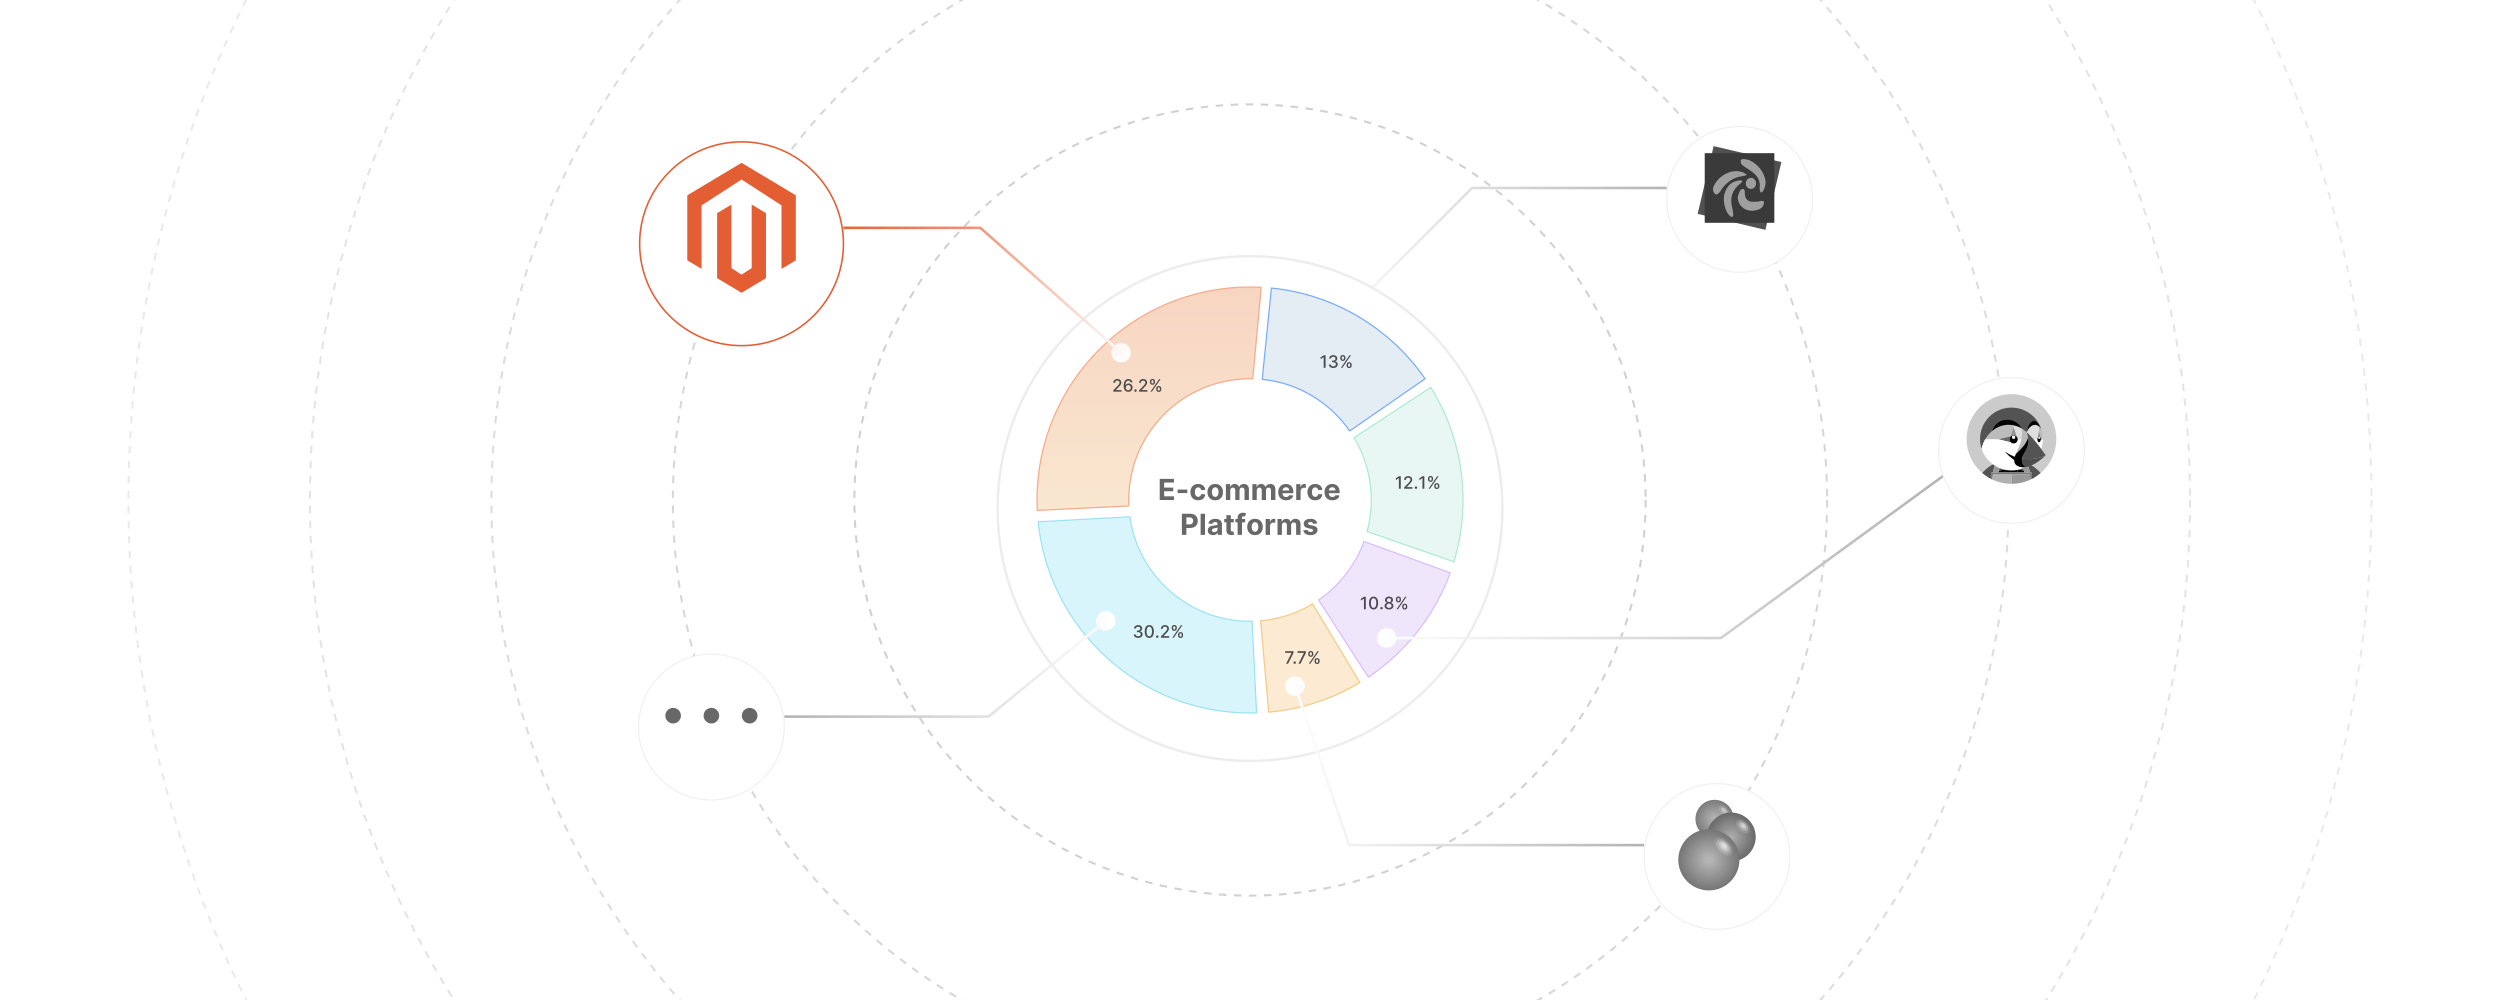 <?xml version="1.0" encoding="UTF-8"?><svg id="Layer_1" xmlns="http://www.w3.org/2000/svg" xmlns:xlink="http://www.w3.org/1999/xlink" viewBox="0 0 1000 400"><defs><clipPath id="clippath"><rect width="1000" height="400" fill="none" stroke-width="0"/></clipPath><filter id="drop-shadow-1" filterUnits="userSpaceOnUse"><feOffset dx="0" dy="4.563"/><feGaussianBlur result="blur" stdDeviation="3.65"/><feFlood flood-color="#333" flood-opacity=".09"/><feComposite in2="blur" operator="in"/><feComposite in="SourceGraphic"/></filter><linearGradient id="linear-gradient" x1="530.298" y1="102.884" x2="666.657" y2="102.884" gradientUnits="userSpaceOnUse"><stop offset="0" stop-color="#fff"/><stop offset="1" stop-color="#b3b3b3"/></linearGradient><linearGradient id="linear-gradient-2" y1="130.592" y2="130.592" xlink:href="#linear-gradient"/><filter id="drop-shadow-2" filterUnits="userSpaceOnUse"><feOffset dx="0" dy="3.424"/><feGaussianBlur result="blur-2" stdDeviation="2.74"/><feFlood flood-color="#333" flood-opacity=".09"/><feComposite in2="blur-2" operator="in"/><feComposite in="SourceGraphic"/></filter><linearGradient id="linear-gradient-3" x1="459.645" y1="114.802" x2="459.645" y2="204.154" gradientUnits="userSpaceOnUse"><stop offset=".001" stop-color="#f7d5c1"/><stop offset="1" stop-color="#f9e7d1"/></linearGradient><filter id="drop-shadow-3" filterUnits="userSpaceOnUse"><feOffset dx="0" dy="4.563"/><feGaussianBlur result="blur-3" stdDeviation="3.65"/><feFlood flood-color="#333" flood-opacity=".09"/><feComposite in2="blur-3" operator="in"/><feComposite in="SourceGraphic"/></filter><radialGradient id="radial-gradient" cx="685.83" cy="1011.603" fx="685.83" fy="1011.603" r="7.653" gradientTransform="translate(0 -684.024)" gradientUnits="userSpaceOnUse"><stop offset="0" stop-color="#b7b7b7"/><stop offset="1" stop-color="#7b7b7b"/></radialGradient><radialGradient id="radial-gradient-2" cx="692.516" cy="1018.817" fx="692.516" fy="1018.817" r="9.764" gradientTransform="translate(0 -684.024)" gradientUnits="userSpaceOnUse"><stop offset="0" stop-color="#aeaeae"/><stop offset="1" stop-color="#696969"/></radialGradient><radialGradient id="radial-gradient-3" cx="683.543" cy="1027.966" fx="683.543" fy="1027.966" r="12.227" gradientTransform="translate(0 -684.024)" gradientUnits="userSpaceOnUse"><stop offset=".078" stop-color="#b5b5b5"/><stop offset="1" stop-color="#757575"/></radialGradient><linearGradient id="linear-gradient-4" x1="516.254" y1="306.311" x2="657.641" y2="306.311" xlink:href="#linear-gradient"/><linearGradient id="linear-gradient-5" x1="516.254" y1="274.407" x2="657.641" y2="274.407" xlink:href="#linear-gradient"/><linearGradient id="linear-gradient-6" x1="550.784" y1="222.381" x2="778.831" y2="222.381" xlink:href="#linear-gradient"/><linearGradient id="linear-gradient-7" x1="550.784" y1="255.202" x2="778.831" y2="255.202" xlink:href="#linear-gradient"/><filter id="drop-shadow-4" filterUnits="userSpaceOnUse"><feOffset dx="0" dy="4.563"/><feGaussianBlur result="blur-4" stdDeviation="3.65"/><feFlood flood-color="#333" flood-opacity=".09"/><feComposite in2="blur-4" operator="in"/><feComposite in="SourceGraphic"/></filter><linearGradient id="linear-gradient-8" x1="352.442" y1="75.54" x2="435.974" y2="159.071" gradientUnits="userSpaceOnUse"><stop offset="0" stop-color="#e4643b"/><stop offset="1" stop-color="#fff"/></linearGradient><linearGradient id="linear-gradient-9" x1="367.65" y1="60.332" x2="451.182" y2="143.863" xlink:href="#linear-gradient-8"/><filter id="drop-shadow-5" filterUnits="userSpaceOnUse"><feOffset dx="0" dy="6.379"/><feGaussianBlur result="blur-5" stdDeviation="5.103"/><feFlood flood-color="#333" flood-opacity=".09"/><feComposite in2="blur-5" operator="in"/><feComposite in="SourceGraphic"/></filter><linearGradient id="linear-gradient-10" x1="313.717" y1="267.501" x2="445.645" y2="267.501" gradientUnits="userSpaceOnUse"><stop offset="0" stop-color="#b3b3b3"/><stop offset="1" stop-color="#fff"/></linearGradient><linearGradient id="linear-gradient-11" x1="313.717" y1="248.344" x2="445.645" y2="248.344" xlink:href="#linear-gradient-10"/><filter id="drop-shadow-6" filterUnits="userSpaceOnUse"><feOffset dx="0" dy="4.563"/><feGaussianBlur result="blur-6" stdDeviation="3.65"/><feFlood flood-color="#333" flood-opacity=".09"/><feComposite in2="blur-6" operator="in"/><feComposite in="SourceGraphic"/></filter><clipPath id="clippath-1"><rect x="325" y="-297.055" width="350" height="200.047" fill="none" stroke-width="0"/></clipPath></defs><g clip-path="url(#clippath)"><circle cx="500" cy="200" r="158.257" fill="none" stroke="#d1d1d1" stroke-dasharray="0 0 3 3" stroke-miterlimit="10" stroke-width=".838"/><circle cx="500" cy="200" r="230.847" fill="none" stroke="#d7d7d7" stroke-dasharray="0 0 3 3" stroke-miterlimit="10" stroke-width=".838"/><circle cx="500" cy="200" r="303.437" fill="none" stroke="#ddd" stroke-dasharray="0 0 3 3" stroke-miterlimit="10" stroke-width=".838"/><circle cx="500" cy="200" r="376.028" fill="none" stroke="#e4e4e4" stroke-dasharray="0 0 3 3" stroke-miterlimit="10" stroke-width=".838"/><circle cx="500" cy="200" r="448.618" fill="none" stroke="#eaeaea" stroke-dasharray="0 0 3 3" stroke-miterlimit="10" stroke-width=".838"/></g><circle cx="695.814" cy="75.19" r="29.157" fill="#fff" filter="url(#drop-shadow-1)" stroke="#efefef" stroke-miterlimit="10" stroke-width=".456"/><rect x="681.89" y="61.265" width="27.848" height="27.848" transform="translate(35.848 -157.74) rotate(13.273)" fill="#515151" stroke-width="0"/><rect x="681.89" y="61.265" width="27.848" height="27.848" fill="#3a3a3a" stroke-width="0"/><path d="M703.89,74.945c.345-3.155-1.365-5.144-3.799-6.738-1.114-.73-2.253-1.439-3.269-2.291-.369-.309-.599-1.019-.563-1.522.054-.76.79-.84,1.4-.756.777.108,1.617.179,2.294.529,2.968,1.533,5.082,3.847,6.015,7.115.5,1.752.215,3.443-.652,5.015-.155.281-.473.473-.77.676-.126.086-.299.033-.351-.11-.112-.304-.229-.607-.292-.921-.065-.32-.013-.664-.013-.998Z" fill="#9f9f9f" stroke-width="0"/><path d="M698.433,70.137c-.501.111-.997.258-1.503.329-3.671.516-6.425,2.433-8.442,5.489-.257.389-.468.835-.805,1.139-.365.33-.975.828-1.258.713-.474-.193-.948-.762-1.1-1.269-.171-.567-.149-1.309.074-1.86,1.492-3.694,6.47-7.449,11.518-5.844.564.179,1.059.58,1.585.879.184.105.138.38-.069.426Z" fill="#9f9f9f" stroke-width="0"/><path d="M696.128,76.083c.208-.321.869-.539,1.268-.473.238.04.527.726.521,1.117-.026,1.638.229,3.202,1.942,3.788.977.334,2.141.161,3.22.145.454-.007.9-.24,1.359-.298,1.023-.13,1.357.269,1.077,1.279-.301,1.084-1.088,1.768-2.074,2.16-3.081,1.226-6.888.29-8.11-3.338-.09-.267-.148-.545-.199-.825-.089-.49-.056-.994.104-1.467.221-.655.565-1.584.891-2.088Z" fill="#9f9f9f" stroke-width="0"/><path d="M696.874,72.647c-.248.273-.471.578-.759.797-3.279,2.49-4.248,5.732-3.236,9.665.231.898.355,1.83.439,2.754.027.297-.171.813-.381.883-.257.086-.72-.106-.947-.327-1.181-1.157-1.812-2.63-2.159-4.213-.579-2.642-.362-5.172,1.262-7.45,1.118-1.569,2.746-2.28,4.563-2.618.341-.063.716.054,1.08.116.186.031.266.254.139.394Z" fill="#9f9f9f" stroke-width="0"/><path d="M702.423,73.341c-.028,1.32-.874,2.233-2.057,2.22-1.219-.014-2.09-.963-2.046-2.23.047-1.333.925-2.194,2.232-2.186.961.005,1.894,1.1,1.871,2.196Z" fill="#9f9f9f" stroke-width="0"/><polyline points="666.657 75.19 588.831 75.19 533.29 130.73" fill="none" stroke="url(#linear-gradient)" stroke-miterlimit="10" stroke-width="1.039"/><path d="M530.665,127.829c-1.526,1.526-1.526,4.001-0,5.526,1.526,1.526,4.001,1.526,5.526-0,1.526-1.526,1.526-4.001-0-5.526-1.526-1.526-4.001-1.526-5.526-0Z" fill="url(#linear-gradient-2)" stroke-width="0"/><circle cx="500" cy="200" r="100.934" fill="#fff" filter="url(#drop-shadow-2)" stroke="#ededed" stroke-miterlimit="10"/><path d="M570.039,151.491l-30.161,20.889c-7.882-11.371-20.499-19.199-34.999-20.643l3.686-36.503c25.462,2.541,47.622,16.298,61.474,36.257Z" fill="#e4ecf4" stroke="#78adf9" stroke-linecap="round" stroke-linejoin="round" stroke-width=".5"/><path d="M543.948,273c-10.825,6.527-23.221,10.711-36.485,11.868l-3.213-36.551c7.552-.647,14.613-3.033,20.775-6.755l18.923,31.438Z" fill="#fcead2" stroke="#f2cc88" stroke-miterlimit="10" stroke-width=".5"/><path d="M500,248.509c-24.515,0-44.773-18.185-48.038-41.806l-36.713,2.016c4.37,42.956,40.64,76.479,84.751,76.479.876,0,1.748-.019,2.617-.047l-1.786-36.66c-.277.005-.552.018-.831.018Z" fill="#d9f5fc" stroke="#9de2f3" stroke-linecap="round" stroke-linejoin="round" stroke-width=".5"/><path d="M580.079,229.137l-34.483-12.545c-3.479,9.572-9.899,17.728-18.154,23.401l19.898,30.847c14.915-9.988,26.503-24.562,32.739-41.702Z" fill="#efe6fc" stroke="#d8bdff" stroke-miterlimit="10" stroke-width=".5"/><path d="M585.198,200c0-16.551-4.733-31.984-12.899-45.056l-30.672,20.152c4.367,7.278,6.882,15.799,6.882,24.904,0,4.357-.574,8.58-1.653,12.599l34.69,12.117c2.37-7.825,3.652-16.122,3.652-24.716Z" fill="#e8f7f3" stroke="#adead1" stroke-linecap="round" stroke-linejoin="round" stroke-width=".5"/><path d="M500,114.802c-47.052,0-85.198,38.145-85.198,85.198,0,1.391.036,2.775.102,4.154l36.647-1.786c-.042-.785-.06-1.57-.06-2.368,0-26.793,21.716-48.509,48.509-48.509.366,0,.726.019,1.09.028l3.399-36.595c-1.487-.079-2.984-.121-4.489-.121Z" fill="url(#linear-gradient-3)" stroke="#f7aa8b" stroke-linecap="round" stroke-linejoin="round" stroke-width=".5"/><path d="M445.321,156.67v-.548l1.695-1.756c.181-.191.331-.358.449-.503.118-.145.207-.282.265-.412.059-.131.088-.27.088-.416,0-.166-.039-.311-.117-.432s-.185-.215-.32-.281c-.136-.066-.288-.1-.458-.1-.179,0-.336.037-.47.11s-.236.177-.308.311-.107.291-.107.47h-.722c0-.305.07-.571.21-.8.14-.229.333-.405.577-.532.245-.126.522-.189.834-.189.315,0,.592.062.833.188.24.125.428.294.563.509.136.214.203.456.203.726,0,.186-.035.367-.104.545s-.189.376-.361.593c-.171.218-.409.481-.714.792l-.996,1.042v.036h2.255v.648h-3.297Z" fill="#4c4c4c" stroke-width="0"/><path d="M451.294,156.738c-.224-.003-.443-.044-.659-.122-.216-.078-.413-.209-.588-.392-.176-.183-.317-.428-.422-.736-.105-.308-.158-.692-.158-1.154,0-.437.043-.825.131-1.164.087-.339.213-.626.377-.86.165-.233.364-.412.597-.534.233-.122.495-.184.785-.184.298,0,.563.059.795.177.231.117.419.279.563.486.145.207.236.442.275.707h-.746c-.05-.209-.151-.379-.301-.512-.15-.132-.346-.197-.587-.197-.367,0-.653.159-.857.479-.205.32-.308.765-.31,1.334h.037c.086-.143.193-.264.319-.363.126-.101.268-.178.426-.232.157-.055.323-.082.498-.082.291,0,.553.07.789.211.235.142.423.336.563.584.141.248.21.531.21.851,0,.32-.072.609-.216.869-.145.259-.347.464-.608.614-.261.151-.566.225-.915.222ZM451.292,156.102c.192,0,.364-.047.516-.142.151-.095.271-.222.359-.382s.132-.339.132-.536c0-.192-.042-.367-.128-.525-.085-.158-.203-.284-.352-.377s-.319-.14-.51-.14c-.146,0-.279.028-.402.084-.124.055-.231.132-.324.229-.093.098-.166.21-.219.336-.053.127-.079.26-.079.4,0,.188.043.361.131.521.087.16.207.289.359.386s.325.146.518.146Z" fill="#4c4c4c" stroke-width="0"/><path d="M454.19,156.717c-.134,0-.249-.048-.345-.144s-.144-.211-.144-.346c0-.134.048-.249.144-.344.096-.096.211-.144.345-.144s.249.048.345.144c.096.095.145.21.145.344,0,.09-.022.171-.067.245s-.104.134-.177.178c-.074.044-.155.066-.245.066Z" fill="#4c4c4c" stroke-width="0"/><path d="M455.647,156.67v-.548l1.695-1.756c.181-.191.331-.358.449-.503.118-.145.207-.282.265-.412.059-.131.088-.27.088-.416,0-.166-.039-.311-.117-.432s-.185-.215-.32-.281c-.136-.066-.288-.1-.458-.1-.179,0-.336.037-.47.11s-.236.177-.308.311-.107.291-.107.47h-.722c0-.305.07-.571.21-.8.14-.229.333-.405.577-.532.245-.126.522-.189.834-.189.315,0,.592.062.833.188.24.125.428.294.563.509.136.214.203.456.203.726,0,.186-.035.367-.104.545s-.189.376-.361.593c-.171.218-.409.481-.714.792l-.996,1.042v.036h2.255v.648h-3.297Z" fill="#4c4c4c" stroke-width="0"/><path d="M459.967,152.864v-.265c0-.188.04-.362.119-.521s.195-.285.347-.38c.153-.094.337-.142.554-.142.222,0,.408.048.558.142.15.095.264.222.34.38.076.158.115.332.115.521v.265c0,.188-.039.362-.116.52s-.191.284-.342.379c-.151.096-.335.144-.554.144-.222,0-.408-.048-.559-.144-.15-.095-.265-.222-.343-.379-.079-.157-.118-.331-.118-.52ZM460.2,156.67l3.444-5.01h.585l-3.444,5.01h-.584ZM460.54,152.6v.265c0,.14.033.268.099.381.066.114.182.172.349.172.163,0,.278-.058.344-.172.066-.113.099-.241.099-.381v-.265c0-.14-.032-.268-.096-.382-.063-.113-.179-.171-.347-.171-.163,0-.278.058-.346.171-.067.114-.102.242-.102.382ZM462.487,155.73v-.264c0-.189.04-.362.119-.521.079-.157.195-.283.347-.379.152-.095.337-.143.554-.143.222,0,.408.047.558.142s.264.221.341.379c.077.158.116.332.116.521v.264c0,.189-.04.362-.118.52-.078.158-.193.284-.344.38-.151.095-.335.143-.554.143-.22,0-.406-.048-.558-.143-.152-.096-.267-.222-.345-.38-.078-.157-.117-.33-.117-.52ZM463.057,155.467v.264c0,.141.033.268.1.382s.184.171.35.171c.165,0,.279-.057.345-.171s.098-.241.098-.382v-.264c0-.141-.031-.268-.094-.382-.063-.114-.179-.171-.349-.171-.163,0-.279.057-.348.171-.068.114-.103.241-.103.382Z" fill="#4c4c4c" stroke-width="0"/><path d="M530.232,142.121v5.01h-.759v-4.251h-.029l-1.198.782v-.724l1.25-.817h.736Z" fill="#4c4c4c" stroke-width="0"/><path d="M533.331,147.199c-.336,0-.636-.058-.898-.174-.264-.115-.472-.276-.624-.482-.152-.207-.234-.446-.246-.719h.769c.01.148.06.277.15.386s.209.192.355.251c.147.059.311.088.489.088.197,0,.372-.034.525-.103.152-.068.271-.165.357-.288.087-.123.13-.265.13-.427,0-.168-.043-.315-.128-.443-.086-.128-.211-.229-.375-.303-.163-.073-.361-.109-.593-.109h-.423v-.616h.423c.186,0,.35-.034.49-.101.142-.067.252-.16.332-.28.079-.12.119-.261.119-.422,0-.155-.034-.29-.104-.405-.069-.114-.167-.205-.294-.27-.126-.065-.274-.099-.446-.099-.163,0-.314.03-.456.09-.141.06-.256.145-.344.254-.088.11-.135.242-.142.396h-.731c.008-.271.089-.509.241-.714.152-.206.354-.366.605-.482.251-.115.529-.174.836-.174.321,0,.6.062.833.188.234.125.415.291.543.498s.191.434.189.68c.002.28-.076.519-.233.714-.157.196-.366.327-.627.395v.039c.332.05.591.183.773.396.184.214.274.479.273.795.001.276-.075.523-.229.741-.153.219-.363.391-.629.516-.267.124-.57.187-.913.187Z" fill="#4c4c4c" stroke-width="0"/><path d="M536.119,143.325v-.265c0-.188.04-.362.119-.521s.194-.285.347-.38c.152-.094.337-.142.555-.142.222,0,.407.048.558.142.149.095.263.222.34.38.076.158.114.332.114.521v.265c0,.188-.038.362-.115.52-.078.157-.192.284-.343.379-.151.096-.336.144-.554.144-.223,0-.408-.048-.56-.144-.15-.095-.266-.222-.344-.379s-.117-.331-.117-.52ZM536.352,147.131l3.444-5.01h.584l-3.443,5.01h-.585ZM536.691,143.06v.265c0,.14.033.268.1.381.065.114.182.172.349.172.163,0,.277-.058.343-.172.066-.113.1-.241.1-.381v-.265c0-.14-.032-.268-.096-.382-.063-.113-.179-.171-.347-.171-.163,0-.279.058-.347.171-.067.114-.102.242-.102.382ZM538.639,146.191v-.264c0-.189.039-.362.118-.521.079-.157.195-.283.348-.379.152-.095.337-.143.554-.143.222,0,.408.047.558.142.15.095.265.221.342.379s.116.332.116.521v.264c0,.189-.039.362-.117.52-.079.158-.193.284-.344.38-.151.095-.336.143-.555.143-.22,0-.405-.048-.558-.143-.151-.096-.267-.222-.345-.38-.078-.157-.117-.33-.117-.52ZM539.209,145.928v.264c0,.141.033.268.1.382.067.114.184.171.35.171.165,0,.28-.057.346-.171.064-.114.098-.241.098-.382v-.264c0-.141-.031-.268-.095-.382-.062-.114-.179-.171-.349-.171-.163,0-.278.057-.347.171s-.103.241-.103.382Z" fill="#4c4c4c" stroke-width="0"/><path d="M560.311,190.493v5.01h-.759v-4.251h-.029l-1.198.782v-.724l1.25-.817h.736Z" fill="#4c4c4c" stroke-width="0"/><path d="M561.665,195.503v-.548l1.695-1.756c.182-.191.331-.358.449-.503s.206-.282.266-.412c.059-.131.088-.27.088-.416,0-.166-.039-.311-.118-.432-.078-.121-.185-.215-.32-.281-.135-.066-.287-.1-.457-.1-.18,0-.336.037-.47.11s-.236.177-.308.311c-.072.134-.108.291-.108.47h-.722c0-.305.07-.571.211-.8.14-.229.332-.405.577-.532.244-.126.522-.189.834-.189.314,0,.593.062.833.188s.429.294.563.509c.136.214.203.456.203.726,0,.186-.034.367-.104.545s-.189.376-.361.593c-.171.218-.409.481-.714.792l-.996,1.042v.036h2.256v.648h-3.298Z" fill="#4c4c4c" stroke-width="0"/><path d="M566.381,195.55c-.134,0-.249-.048-.345-.144-.097-.096-.145-.211-.145-.346,0-.134.048-.249.145-.344.096-.096.211-.144.345-.144s.248.048.345.144c.097.095.145.21.145.344,0,.09-.022.171-.067.245s-.104.134-.178.178-.154.066-.244.066Z" fill="#4c4c4c" stroke-width="0"/><path d="M569.739,190.493v5.01h-.759v-4.251h-.029l-1.198.782v-.724l1.25-.817h.736Z" fill="#4c4c4c" stroke-width="0"/><path d="M571.189,191.697v-.265c0-.188.04-.362.119-.521s.194-.285.347-.38c.152-.094.337-.142.555-.142.222,0,.407.048.558.142.149.095.263.222.34.38.076.158.114.332.114.521v.265c0,.188-.038.362-.115.52-.078.157-.192.284-.343.379-.151.096-.336.144-.554.144-.223,0-.408-.048-.56-.144-.15-.095-.266-.222-.344-.379s-.117-.331-.117-.52ZM571.422,195.503l3.444-5.01h.584l-3.443,5.01h-.585ZM571.762,191.433v.265c0,.14.033.268.1.381.065.114.182.172.349.172.163,0,.277-.058.343-.172.066-.113.1-.241.1-.381v-.265c0-.14-.032-.268-.096-.382-.063-.113-.179-.171-.347-.171-.163,0-.279.058-.347.171-.067.114-.102.242-.102.382ZM573.709,194.563v-.264c0-.189.039-.362.118-.521.079-.157.195-.283.348-.379.152-.095.337-.143.554-.143.222,0,.408.047.558.142.15.095.265.221.342.379s.116.332.116.521v.264c0,.189-.039.362-.117.52-.079.158-.193.284-.344.38-.151.095-.336.143-.555.143-.22,0-.405-.048-.558-.143-.151-.096-.267-.222-.345-.38-.078-.157-.117-.33-.117-.52ZM574.279,194.3v.264c0,.141.033.268.1.382.067.114.184.171.35.171.165,0,.28-.057.346-.171.064-.114.098-.241.098-.382v-.264c0-.141-.031-.268-.095-.382-.062-.114-.179-.171-.349-.171-.163,0-.278.057-.347.171s-.103.241-.103.382Z" fill="#4c4c4c" stroke-width="0"/><path d="M546.33,238.705v5.01h-.759v-4.251h-.029l-1.198.782v-.724l1.25-.817h.736Z" fill="#4c4c4c" stroke-width="0"/><path d="M549.429,243.798c-.386-.002-.717-.104-.99-.306-.274-.202-.483-.496-.629-.883-.145-.387-.218-.853-.218-1.396,0-.543.073-1.007.219-1.392.146-.386.356-.679.632-.881.274-.202.604-.304.986-.304.384,0,.712.102.986.305.273.203.483.497.63.881.146.384.219.848.219,1.391,0,.546-.073,1.012-.218,1.397-.146.386-.354.68-.629.883-.273.203-.604.305-.988.305ZM549.429,243.144c.34,0,.604-.165.797-.496.191-.331.287-.81.287-1.436,0-.416-.044-.768-.131-1.056-.088-.288-.212-.507-.374-.655-.163-.149-.355-.224-.579-.224-.337,0-.603.166-.795.498-.192.333-.289.812-.291,1.437,0,.417.044.77.131,1.058s.212.506.373.653.355.221.582.221Z" fill="#4c4c4c" stroke-width="0"/><path d="M552.626,243.762c-.134,0-.249-.048-.345-.144-.097-.096-.145-.211-.145-.346,0-.134.048-.249.145-.344.096-.096.211-.144.345-.144s.248.048.345.144c.097.095.145.21.145.344,0,.09-.022.171-.067.245s-.104.134-.178.178-.154.066-.244.066Z" fill="#4c4c4c" stroke-width="0"/><path d="M555.605,243.783c-.351,0-.66-.061-.929-.181-.269-.121-.479-.287-.63-.499s-.227-.453-.225-.725c-.002-.212.042-.407.131-.585.089-.179.21-.328.363-.448s.324-.196.514-.229v-.029c-.25-.061-.449-.194-.6-.401s-.225-.445-.223-.714c-.002-.256.066-.484.204-.687.138-.201.327-.359.569-.476.241-.115.516-.174.824-.174.305,0,.577.059.817.175.241.117.431.276.569.478s.209.429.21.684c-.001.269-.078.507-.229.714-.152.207-.35.341-.592.401v.029c.188.032.356.108.507.229.151.12.271.27.362.448.091.178.137.373.139.585-.002.271-.079.513-.23.725s-.361.378-.63.499c-.269.12-.576.181-.923.181ZM555.605,243.164c.207,0,.386-.034.538-.104.151-.069.269-.166.352-.291.084-.125.126-.271.128-.439-.002-.174-.047-.328-.136-.462s-.21-.239-.361-.315c-.151-.077-.325-.115-.521-.115-.197,0-.373.038-.526.115-.153.076-.273.182-.362.315-.088.134-.131.288-.129.462-.002.168.038.314.121.439.082.125.2.222.354.291s.334.104.543.104ZM555.605,240.833c.166,0,.313-.033.442-.1.129-.067.23-.16.305-.279s.112-.258.113-.418c-.001-.156-.038-.294-.111-.411-.072-.117-.173-.208-.302-.272s-.278-.097-.447-.097c-.173,0-.324.032-.454.097s-.23.155-.302.272c-.072.117-.107.255-.105.411-.002.16.034.299.107.418s.175.212.305.279c.13.066.279.1.449.1Z" fill="#4c4c4c" stroke-width="0"/><path d="M558.356,239.909v-.265c0-.188.04-.362.119-.521s.194-.285.347-.38c.152-.094.337-.142.555-.142.222,0,.407.048.558.142.149.095.263.222.34.38.076.158.114.332.114.521v.265c0,.188-.038.362-.115.52-.078.157-.192.284-.343.379-.151.096-.336.144-.554.144-.223,0-.408-.048-.56-.144-.15-.095-.266-.222-.344-.379s-.117-.331-.117-.52ZM558.589,243.715l3.444-5.01h.584l-3.443,5.01h-.585ZM558.929,239.644v.265c0,.14.033.268.1.381.065.114.182.172.349.172.163,0,.277-.058.343-.172.066-.113.1-.241.1-.381v-.265c0-.14-.032-.268-.096-.382-.063-.113-.179-.171-.347-.171-.163,0-.279.058-.347.171-.067.114-.102.242-.102.382ZM560.876,242.775v-.264c0-.189.039-.362.118-.521.079-.157.195-.283.348-.379.152-.095.337-.143.554-.143.222,0,.408.047.558.142.15.095.265.221.342.379s.116.332.116.521v.264c0,.189-.039.362-.117.52-.079.158-.193.284-.344.38-.151.095-.336.143-.555.143-.22,0-.405-.048-.558-.143-.151-.096-.267-.222-.345-.38-.078-.157-.117-.33-.117-.52ZM561.446,242.512v.264c0,.141.033.268.1.382.067.114.184.171.35.171.165,0,.28-.057.346-.171.064-.114.098-.241.098-.382v-.264c0-.141-.031-.268-.095-.382-.062-.114-.179-.171-.349-.171-.163,0-.278.057-.347.171s-.103.241-.103.382Z" fill="#4c4c4c" stroke-width="0"/><path d="M514.434,265.499l2.187-4.324v-.037h-2.528v-.648h3.312v.671l-2.18,4.339h-.79Z" fill="#4c4c4c" stroke-width="0"/><path d="M517.883,265.546c-.134,0-.249-.048-.345-.144-.097-.096-.145-.211-.145-.346,0-.134.048-.249.145-.344.096-.096.211-.144.345-.144s.248.048.345.144c.097.095.145.21.145.344,0,.09-.022.171-.067.245s-.104.134-.178.178-.154.066-.244.066Z" fill="#4c4c4c" stroke-width="0"/><path d="M519.382,265.499l2.187-4.324v-.037h-2.528v-.648h3.312v.671l-2.18,4.339h-.79Z" fill="#4c4c4c" stroke-width="0"/><path d="M523.295,261.693v-.265c0-.188.04-.362.119-.521s.194-.285.347-.38c.152-.094.337-.142.555-.142.222,0,.407.048.558.142.149.095.263.222.34.38.076.158.114.332.114.521v.265c0,.188-.038.362-.115.52-.078.157-.192.284-.343.379-.151.096-.336.144-.554.144-.223,0-.408-.048-.56-.144-.15-.095-.266-.222-.344-.379s-.117-.331-.117-.52ZM523.527,265.499l3.444-5.01h.584l-3.443,5.01h-.585ZM523.867,261.429v.265c0,.14.033.268.1.381.065.114.182.172.349.172.163,0,.277-.058.343-.172.066-.113.1-.241.1-.381v-.265c0-.14-.032-.268-.096-.382-.063-.113-.179-.171-.347-.171-.163,0-.279.058-.347.171-.067.114-.102.242-.102.382ZM525.814,264.559v-.264c0-.189.039-.362.118-.521.079-.157.195-.283.348-.379.152-.095.337-.143.554-.143.222,0,.408.047.558.142.15.095.265.221.342.379s.116.332.116.521v.264c0,.189-.039.362-.117.52-.079.158-.193.284-.344.38-.151.095-.336.143-.555.143-.22,0-.405-.048-.558-.143-.151-.096-.267-.222-.345-.38-.078-.157-.117-.33-.117-.52ZM526.385,264.296v.264c0,.141.033.268.1.382.067.114.184.171.35.171.165,0,.28-.057.346-.171.064-.114.098-.241.098-.382v-.264c0-.141-.031-.268-.095-.382-.062-.114-.179-.171-.349-.171-.163,0-.278.057-.347.171s-.103.241-.103.382Z" fill="#4c4c4c" stroke-width="0"/><path d="M455.277,255.168c-.336,0-.636-.058-.899-.174-.264-.115-.472-.276-.624-.482-.152-.207-.234-.446-.246-.719h.768c.01.148.06.277.15.386.09.108.209.192.356.251.146.059.31.088.489.088.197,0,.372-.034.524-.103s.272-.165.358-.288.129-.265.129-.427c0-.168-.042-.315-.128-.443-.085-.128-.21-.229-.374-.303-.164-.073-.362-.109-.593-.109h-.423v-.616h.423c.186,0,.35-.034.491-.101.141-.067.251-.16.331-.28.08-.12.12-.261.12-.422,0-.155-.035-.29-.104-.405-.069-.114-.167-.205-.293-.27-.126-.065-.275-.099-.446-.099-.163,0-.315.03-.457.09s-.255.145-.344.254c-.088.11-.135.242-.142.396h-.731c.008-.271.088-.509.241-.714.152-.206.354-.366.605-.482.251-.115.53-.174.837-.174.321,0,.599.062.833.188s.415.291.543.498.191.434.19.68c.001.28-.077.519-.234.714-.157.196-.366.327-.627.395v.039c.333.05.591.183.774.396.183.214.274.479.272.795.002.276-.074.523-.229.741-.154.219-.364.391-.63.516-.266.124-.57.187-.912.187Z" fill="#4c4c4c" stroke-width="0"/><path d="M459.714,255.183c-.387-.002-.717-.104-.991-.306s-.483-.496-.629-.883c-.145-.387-.218-.853-.218-1.396,0-.543.073-1.007.219-1.392.146-.386.356-.679.631-.881s.604-.304.987-.304c.383,0,.711.102.985.305s.484.497.63.881.219.848.219,1.391c0,.546-.073,1.012-.218,1.397-.146.386-.355.68-.629.883s-.603.305-.988.305ZM459.714,254.529c.339,0,.604-.165.796-.496s.288-.81.288-1.436c0-.416-.044-.768-.131-1.056-.087-.288-.212-.507-.375-.655-.162-.149-.355-.224-.578-.224-.338,0-.603.166-.795.498-.192.333-.289.812-.291,1.437,0,.417.044.77.131,1.058.087.288.212.506.373.653.162.147.355.221.583.221Z" fill="#4c4c4c" stroke-width="0"/><path d="M462.911,255.146c-.134,0-.249-.048-.345-.144s-.144-.211-.144-.346c0-.134.048-.249.144-.344.096-.096.211-.144.345-.144s.249.048.345.144c.096.095.145.21.145.344,0,.09-.022.171-.067.245s-.104.134-.177.178c-.074.044-.155.066-.245.066Z" fill="#4c4c4c" stroke-width="0"/><path d="M464.368,255.1v-.548l1.695-1.756c.181-.191.331-.358.449-.503.118-.145.207-.282.265-.412.059-.131.088-.27.088-.416,0-.166-.039-.311-.117-.432s-.185-.215-.32-.281c-.136-.066-.288-.1-.458-.1-.179,0-.336.037-.47.11s-.236.177-.308.311-.107.291-.107.47h-.722c0-.305.07-.571.21-.8.14-.229.333-.405.577-.532.245-.126.522-.189.834-.189.315,0,.592.062.833.188.24.125.428.294.563.509.136.214.203.456.203.726,0,.186-.035.367-.104.545s-.189.376-.361.593c-.171.218-.409.481-.714.792l-.996,1.042v.036h2.255v.648h-3.297Z" fill="#4c4c4c" stroke-width="0"/><path d="M468.688,251.294v-.265c0-.188.04-.362.119-.521s.195-.285.347-.38c.153-.094.337-.142.554-.142.222,0,.408.048.558.142.15.095.264.222.34.38.076.158.115.332.115.521v.265c0,.188-.039.362-.116.52s-.191.284-.342.379c-.151.096-.335.144-.554.144-.222,0-.408-.048-.559-.144-.15-.095-.265-.222-.343-.379-.079-.157-.118-.331-.118-.52ZM468.92,255.1l3.444-5.01h.585l-3.444,5.01h-.584ZM469.26,251.029v.265c0,.14.033.268.099.381.066.114.182.172.349.172.163,0,.278-.058.344-.172.066-.113.099-.241.099-.381v-.265c0-.14-.032-.268-.096-.382-.063-.113-.179-.171-.347-.171-.163,0-.278.058-.346.171-.067.114-.102.242-.102.382ZM471.207,254.16v-.264c0-.189.04-.362.119-.521.079-.157.195-.283.347-.379.152-.095.337-.143.554-.143.222,0,.408.047.558.142s.264.221.341.379c.077.158.116.332.116.521v.264c0,.189-.04.362-.118.52-.078.158-.193.284-.344.38-.151.095-.335.143-.554.143-.22,0-.406-.048-.558-.143-.152-.096-.267-.222-.345-.38-.078-.157-.117-.33-.117-.52ZM471.777,253.896v.264c0,.141.033.268.1.382s.184.171.35.171c.165,0,.279-.057.345-.171s.098-.241.098-.382v-.264c0-.141-.031-.268-.094-.382-.063-.114-.179-.171-.349-.171-.163,0-.279.057-.348.171-.068.114-.103.241-.103.382Z" fill="#4c4c4c" stroke-width="0"/><circle cx="686.798" cy="338.047" r="29.157" fill="#fff" filter="url(#drop-shadow-3)" stroke="#efefef" stroke-miterlimit="10" stroke-width=".456"/><circle cx="685.83" cy="327.579" r="7.653" fill="url(#radial-gradient)" stroke-width="0"/><ellipse cx="689.431" cy="324.319" rx="2.086" ry="3.498" transform="translate(-27.417 582.442) rotate(-44.996)" fill="rgba(255,255,255,0)" stroke-width="0"/><ellipse cx="689.524" cy="324.226" rx="1.437" ry="2.408" transform="translate(-27.323 582.48) rotate(-44.996)" fill="#fff" isolation="isolate" opacity=".167" stroke-width="0"/><ellipse cx="689.613" cy="324.136" rx=".787" ry="1.319" transform="translate(-27.216 582.567) rotate(-45)" fill="#fff" isolation="isolate" opacity=".333" stroke-width="0"/><ellipse cx="689.706" cy="324.04" rx=".137" ry=".23" transform="translate(-27.157 582.503) rotate(-44.992)" fill="#fff" isolation="isolate" opacity=".5" stroke-width="0"/><circle cx="692.516" cy="334.793" r="9.764" fill="url(#radial-gradient-2)" stroke-width="0"/><ellipse cx="697.105" cy="330.632" rx="2.663" ry="4.462" transform="translate(-29.578 589.871) rotate(-45.008)" fill="rgba(255,255,255,0)" stroke-width="0"/><ellipse cx="697.195" cy="330.547" rx="2.041" ry="3.419" transform="translate(-29.529 589.806) rotate(-45)" fill="#fff" isolation="isolate" opacity=".125" stroke-width="0"/><ellipse cx="697.284" cy="330.458" rx="1.419" ry="2.378" transform="translate(-29.439 589.843) rotate(-45)" fill="#fff" isolation="isolate" opacity=".25" stroke-width="0"/><ellipse cx="697.373" cy="330.371" rx=".797" ry="1.336" transform="translate(-29.315 589.983) rotate(-45.008)" fill="#fff" isolation="isolate" opacity=".375" stroke-width="0"/><ellipse cx="697.468" cy="330.278" rx=".175" ry=".293" transform="translate(-29.46 589.355) rotate(-44.955)" fill="#fff" isolation="isolate" opacity=".5" stroke-width="0"/><circle cx="683.543" cy="343.942" r="12.227" fill="url(#radial-gradient-3)" stroke-width="0"/><ellipse cx="689.291" cy="338.732" rx="3.334" ry="5.588" transform="translate(-37.631 586.614) rotate(-45)" fill="rgba(255,255,255,0)" stroke-width="0"/><ellipse cx="689.379" cy="338.645" rx="2.711" ry="4.544" transform="translate(-37.543 586.651) rotate(-45)" fill="#fff" isolation="isolate" opacity=".1" stroke-width="0"/><ellipse cx="689.468" cy="338.555" rx="2.089" ry="3.499" transform="translate(-37.454 586.688) rotate(-45)" fill="#fff" isolation="isolate" opacity=".2" stroke-width="0"/><ellipse cx="689.557" cy="338.468" rx="1.465" ry="2.455" transform="translate(-37.367 586.726) rotate(-45)" fill="#fff" isolation="isolate" opacity=".3" stroke-width="0"/><ellipse cx="689.647" cy="338.377" rx=".842" ry="1.411" transform="translate(-37.276 586.762) rotate(-45)" fill="#fff" isolation="isolate" opacity=".4" stroke-width="0"/><ellipse cx="689.736" cy="338.29" rx=".219" ry=".368" transform="translate(-37.188 586.8) rotate(-45)" fill="#fff" isolation="isolate" opacity=".5" stroke-width="0"/><polyline points="517.941 274.222 539.632 338.047 657.641 338.047" fill="none" stroke="url(#linear-gradient-4)" stroke-miterlimit="10" stroke-width="1.039"/><path d="M514.304,275.665c-.694-2.043.399-4.263,2.442-4.957,2.043-.694,4.263.399,4.957,2.443.694,2.043-.399,4.263-2.442,4.957-2.043.694-4.263-.399-4.957-2.442Z" fill="url(#linear-gradient-5)" stroke-width="0"/><polyline points="778.524 189.46 688.394 255.202 554.496 255.202" fill="none" stroke="url(#linear-gradient-6)" stroke-miterlimit="10" stroke-width="1.039"/><path d="M554.692,251.294c-2.158,0-3.908,1.75-3.908,3.908s1.75,3.908,3.908,3.908c2.158,0,3.908-1.75,3.908-3.908s-1.75-3.908-3.908-3.908Z" fill="url(#linear-gradient-7)" stroke-width="0"/><circle cx="804.58" cy="175.598" r="29.157" fill="#fff" filter="url(#drop-shadow-4)" stroke="#efefef" stroke-miterlimit="10" stroke-width=".456"/><path d="M798.26,185.193c.287-.131.574-.239.872-.358.335-.119.669-.239,1.004-.347.418-.131.848-.239,1.278-.335.585-.119,1.171-.215,1.756-.275-.335,1.04-.693,2.079-1.099,3.107.012.203.024.394.036.597.801-.155,1.625-.239,2.473-.239s1.673.084,2.473.239c0-.203.012-.406.036-.597-.394-1.028-.765-2.067-1.099-3.107.585.06,1.183.143,1.756.275.43.096.848.203,1.278.335.335.108.669.215,1.004.347.299.108.585.227.872.358,2.031.908,3.883,2.246,5.401,3.991,3.812-3.286,6.225-8.149,6.225-13.585,0-9.905-8.029-17.947-17.947-17.947-9.905,0-17.947,8.029-17.947,17.947,0,5.425,2.414,10.288,6.225,13.585,1.517-1.744,3.369-3.083,5.401-3.991Z" fill="#cbcbcb" stroke-width="0"/><path d="M799.443,188.443c.836-.37,1.733-.657,2.653-.836,0-.203-.012-.406-.036-.597.394-1.028.765-2.067,1.099-3.107-.585.06-1.183.143-1.756.275-.43.096-.848.203-1.278.335-.335.108-.669.215-1.004.347l1.302.323-.98,3.262Z" fill="#535353" stroke-width="0"/><path d="M796.36,190.367c.036-.335.048-.669.048-1.016,0-.203.167-.37.37-.37h.323l1.147-3.8c-2.031.908-3.883,2.246-5.401,3.991.836.729,1.744,1.374,2.7,1.936.275-.251.538-.502.812-.741Z" fill="#535353" stroke-width="0"/><path d="M810.889,185.193l1.147,3.8h.323c.203,0,.37.167.37.37,0,.347.024.681.048,1.016.275.239.55.478.801.741.968-.562,1.864-1.207,2.7-1.936-1.506-1.744-3.358-3.083-5.389-3.991Z" fill="#535353" stroke-width="0"/><path d="M808.703,185.157l1.302-.323c-.335-.119-.669-.239-1.004-.347-.418-.131-.848-.239-1.278-.335-.585-.119-1.171-.215-1.756-.275.335,1.04.693,2.079,1.099,3.107-.012.203-.024.394-.036.597.932.179,1.816.466,2.653.836l-.98-3.262Z" fill="#535353" stroke-width="0"/><path d="M804.568,188.992h2.533c-.048-.466-.072-.932-.06-1.386-.801-.155-1.625-.239-2.473-.239s-1.673.084-2.473.239c.012.466-.012.92-.06,1.386h2.533Z" fill="#000" stroke-width="0"/><path d="M795.559,191.107c.203.119.418.239.633.358.072-.358.131-.729.167-1.099-.275.239-.538.49-.801.741Z" fill="#000" stroke-width="0"/><path d="M799.275,188.992h2.772c.048-.466.072-.932.06-1.386-.932.179-1.816.466-2.653.836l-.179.55Z" fill="#000" stroke-width="0"/><path d="M812.789,190.367c.036.37.096.741.167,1.099.215-.108.418-.227.633-.358-.263-.251-.526-.502-.801-.741Z" fill="#000" stroke-width="0"/><path d="M809.874,188.992l-.167-.55c-.836-.37-1.733-.657-2.653-.836-.012.466.012.92.06,1.386h2.76Z" fill="#000" stroke-width="0"/><path d="M799.275,188.992l.167-.55.992-3.286-1.302-.323c-.299.108-.585.227-.872.358l-1.147,3.8h2.163Z" fill="#999" stroke-width="0"/><path d="M809.706,188.443l.167.55h2.163l-1.147-3.8c-.287-.131-.574-.239-.872-.358l-1.302.323.992,3.286Z" fill="#999" stroke-width="0"/><path d="M797.149,189.757c.012-.012.024-.012.036-.024h-.036v.024Z" fill="#b2b2b2" stroke-width="0"/><path d="M804.568,189.733h-7.384c-.012.012-.024.012-.036.024-.024.705-.119,1.386-.275,2.055,2.33,1.111,4.935,1.733,7.695,1.733l0-3.812h0Z" fill="#b2b2b2" stroke-width="0"/><path d="M812,189.733h-.036c.012.012.024.012.036.024v-.024Z" fill="#999" stroke-width="0"/><path d="M811.965,189.733h-7.396v3.812c2.748,0,5.365-.621,7.695-1.733-.155-.669-.251-1.362-.275-2.055,0-.012-.012-.024-.024-.024Z" fill="#999" stroke-width="0"/><path d="M812.789,190.367c-.036-.335-.048-.669-.048-1.016,0-.203-.167-.37-.37-.37h-15.605c-.203,0-.37.167-.37.37,0,.347-.024.681-.048,1.016-.036.37-.096.741-.167,1.099.227.119.454.239.681.347.155-.669.251-1.362.275-2.055v-.024h14.852v.024c.024.705.119,1.386.275,2.055.227-.108.454-.227.681-.347-.072-.358-.119-.729-.155-1.099Z" fill="#797979" stroke-width="0"/><path d="M810.614,172.874h0c.227.645.478,1.302.609,1.971,0,.048-.012.096-.012.143-.012.072-.024.131-.036.191.024-.084.036-.191.06-.311-.131-.681-.394-1.338-.621-1.995h0Z" fill="none" stroke-width="0"/><path d="M815.836,176.936c-.012,0-.024.012-.036.012.012-.012.024-.012.036-.012Z" fill="none" stroke-width="0"/><path d="M815.955,176.841c-.012.012-.024.024-.036.036.012-.012.024-.024.036-.036Z" fill="none" stroke-width="0"/><path d="M810.077,172.408c-.418-.347-.848-.669-1.302-.944h0c.454.275.884.585,1.302.944Z" fill="none" stroke-width="0"/><path d="M814.988,177.653c.012.012.024.036.036.048,0-.024-.024-.036-.036-.048Z" fill="none" stroke-width="0"/><path d="M811.164,175.216c-.012.06-.024.108-.036.143.012-.048.024-.096.036-.143Z" fill="none" stroke-width="0"/><path d="M809.408,181.764c-.275.454-.454.896-.55,1.302.096-.418.275-.848.55-1.302.096-.155.179-.299.263-.442-.084.131-.167.287-.263.442q0-.012,0,0Z" fill="none" stroke-width="0"/><path d="M810.614,172.874c.012-.036.036-.06.048-.096h0c-.024.036-.036.06-.048.096.108.096.215.191.323.287-.108-.096-.215-.191-.323-.287Z" fill="none" stroke-width="0"/><path d="M808.129,171.094c-.024-.012-.048-.024-.06-.036.024.012.036.024.06.036Z" fill="none" stroke-width="0"/><path d="M808.225,171.142c-.024-.012-.048-.036-.072-.048.012.024.048.036.072.048Z" fill="none" stroke-width="0"/><path d="M815.728,178.597c.024.024.048.06.072.084-.024-.024-.048-.06-.072-.084Z" fill="none" stroke-width="0"/><path d="M808.81,173.149c0,.191-.012.382-.024.562.012-.179.024-.37.024-.562Z" fill="none" stroke-width="0"/><path d="M808.738,171.44c-.06-.036-.239-.131-.394-.227.155.084.323.179.394.227Z" fill="none" stroke-width="0"/><path d="M808.332,171.201c-.036-.024-.072-.048-.108-.06.036.024.072.048.108.06Z" fill="none" stroke-width="0"/><path d="M813.386,175.706c.012.024.036.036.048.06h0c0-.012-.024-.036-.048-.06h0Z" fill="none" stroke-width="0"/><path d="M810.937,173.161c.239.215.478.442.705.669-.239-.227-.466-.454-.705-.669Z" fill="none" stroke-width="0"/><path d="M815.609,174.523c.048,0,.084.012.131.024-.048-.012-.096-.024-.131-.024Z" fill="none" stroke-width="0"/><path d="M814.916,175.419c0,.024-.012.036-.012.06,0-.024.012-.036.012-.06Z" fill="none" stroke-width="0"/><path d="M815.776,174.559c.024.012.06.024.084.048-.024-.012-.06-.036-.084-.048Z" fill="none" stroke-width="0"/><path d="M816.051,174.798c.012.012.024.024.024.036-.012-.012-.012-.024-.024-.036Z" fill="none" stroke-width="0"/><path d="M815.131,174.834c.012-.012.024-.024.024-.036,0,.012-.012.024-.024.036Z" fill="none" stroke-width="0"/><path d="M815.477,174.547c.036-.012.084-.024.131-.024-.048-0-.096.012-.131.024Z" fill="none" stroke-width="0"/><path d="M812.287,174.499c-.108-.119-.227-.227-.335-.347.119.108.227.227.335.347Z" fill="none" stroke-width="0"/><path d="M815.609,170.604h0v1.661l-.633,2.927v.024-.012h0l.633-2.927v-1.673h0Z" fill="none" stroke-width="0"/><path d="M812.885,175.132c-.06-.06-.119-.131-.179-.191.072.072.119.131.179.191Z" fill="none" stroke-width="0"/><path d="M816.242,175.204c.012.024.012.048.024.072h0c-0-.036-.012-.048-.024-.072h0Z" fill="none" stroke-width="0"/><path d="M814.88,175.754h0v-.036c.012.024,0,.024,0,.036Z" fill="none" stroke-width="0"/><path d="M815.358,174.607c.024-.024.06-.036.084-.048-.036.012-.06.036-.084.048Z" fill="none" stroke-width="0"/><path d="M815.226,174.714c.024-.036.06-.06.096-.084-.036.024-.072.06-.096.084Z" fill="none" stroke-width="0"/><path d="M816.266,176.255h0c-.012.06-.036.119-.06.179.024-.048.048-.108.06-.179h0Z" fill="none" stroke-width="0"/><path d="M794.4,175.204c.024-.036.06-.084.084-.119-.024.048-.06.084-.084.119Z" fill="none" stroke-width="0"/><path d="M815.896,174.63c.036.024.06.06.096.084-.036-.024-.06-.06-.096-.084Z" fill="none" stroke-width="0"/><path d="M794.914,174.463c.012-.012.024-.036.036-.048-.012.012-.024.024-.036.048Z" fill="none" stroke-width="0"/><path d="M793.624,176.638c-.036.06-.06.131-.096.191.036-.06.06-.119.096-.191Z" fill="none" stroke-width="0"/><path d="M793.229,177.558c0,.012-.012.024-.012.036,0-.012.012-.024.012-.036Z" fill="none" stroke-width="0"/><path d="M796.073,173.101l.108-.108c-.036.036-.072.072-.108.108Z" fill="none" stroke-width="0"/><path d="M795.44,173.794c.036-.048.072-.084.108-.131-.036.048-.072.084-.108.131Z" fill="none" stroke-width="0"/><path d="M816.242,175.204l-.633-2.927.633,2.927Z" fill="none" stroke-width="0"/><path d="M805.106,177.414c-.012,0-.024-.012-.036-.012.012.012.024.012.036.012Z" fill="none" stroke-width="0"/><path d="M805.273,177.438c-.012,0-.024,0-.036-.012.012.012.024.012.036.012Z" fill="none" stroke-width="0"/><path d="M794.018,175.861c-.036.072-.084.143-.119.227.036-.072.072-.143.119-.227Z" fill="none" stroke-width="0"/><path d="M804.939,177.367q-.012,0-.024-.012.012.012.024.012Z" fill="none" stroke-width="0"/><path d="M803.804,175.371c0,.012-.012.024-.012.036.012-.012.012-.024.012-.036Z" fill="none" stroke-width="0"/><path d="M803.852,175.216c0,.012-.012.012-.012.024 0,0,.012-.012.012-.024Z" fill="none" stroke-width="0"/><path d="M803.911,175.073s0,.012-.012.012c0,0,.012-.012.012-.012Z" fill="none" stroke-width="0"/><path d="M816.099,176.662c-.024.024-.036.06-.06.084.024-.024.048-.06.06-.084Z" fill="none" stroke-width="0"/><path d="M803.78,175.55c0,.012,0,.024-.012.036,0-.012,0-.024.012-.036Z" fill="none" stroke-width="0"/><path d="M816.194,176.482c-.012.036-.036.084-.06.119.024-.036.036-.072.06-.119Z" fill="none" stroke-width="0"/><path d="M809.706,186.424c-.06-.06-.108-.131-.167-.203.06.084.119.143.167.203h0Z" fill="#535353" stroke-width="0"/><path d="M810.125,186.842h0s-.179-.143-.418-.406h0c.239.263.418.406.418.406Z" fill="#999" stroke-width="0"/><path d="M816.517,171.608h0s0-.012,0,0h0c-.155-.215-.311-.406-.466-.574h0c-.072-.084-.143-.155-.215-.227-.024-.024-.06-.048-.084-.072-.048-.048-.096-.084-.143-.119h0v1.673l.633,2.927h0c.012.024.012.048.024.072l.442.502h.466v-.131h0c0-1.386-.227-2.712-.633-3.955h0c-.012-.048-.012-.072-.024-.096Z" fill="#bcbcbc" stroke-width="0"/><path d="M816.314,175.491v.024h0c.012.072.012.143.012.215v.036h0v.036c0,.072,0,.143-.012.203h0v.024c-.012.072-.024.143-.036.215h0l.442-.49-.442-.502h0c.012.084.024.155.036.239Z" fill="#696969" stroke-width="0"/><path d="M816.302,176.052v-.024c.012-.072.012-.143.012-.203v-.096c0-.072,0-.143-.012-.215v-.024c-.012-.072-.024-.143-.036-.215-.012-.024-.012-.048-.024-.072-.048-.143-.096-.263-.167-.37-.012-.012-.024-.024-.024-.036-.024-.024-.036-.048-.06-.072-.024-.036-.06-.06-.096-.084-.012-.012-.024-.012-.036-.024-.024-.024-.06-.036-.084-.048-.012,0-.024-.012-.036-.012-.036-.012-.084-.024-.131-.024s-.084.012-.131.024c-.012,0-.024.012-.036.012-.024.012-.06.024-.084.048-.012.012-.024.012-.036.024-.036.024-.06.06-.096.084-.024.024-.036.048-.06.072-.012.012-.024.024-.024.036-.072.108-.131.227-.167.37v.012c-.024.06-.036.131-.048.203,0,.024-.012.036-.012.06-.012.084-.012.155-.024.239v.036h0c0,.681.323,1.243.717,1.243.072,0,.131-.024.203-.048.012,0,.024-.012.036-.012.024-.012.048-.036.072-.048.012-.012.024-.024.036-.036.036-.024.06-.06.096-.096.024-.024.036-.048.06-.084.012-.024.024-.036.036-.06.024-.036.036-.072.06-.119.012-.012.012-.024.024-.048.024-.06.036-.119.06-.179,0-.072.012-.143.012-.215ZM815.633,175.598c-.155,0-.275-.203-.275-.466,0-.251.119-.466.275-.466s.275.203.275.466-.131.466-.275.466Z" fill="#000" stroke-width="0"/><ellipse cx="815.633" cy="175.132" rx=".275" ry=".466" fill="#fff" stroke-width="0"/><path d="M814.964,175.204h0c.048-.143.096-.263.167-.37.012-.012.024-.024.024-.036.024-.024.036-.048.06-.072.024-.036.06-.06.096-.084.012-.012.024-.012.036-.024.024-.024.06-.036.084-.048.012,0,.024-.012.036-.012.036-.012.084-.024.131-.024s.084.012.131.024c.012,0,.024.012.036.012.024.012.06.024.084.048.012.012.024.012.036.024.036.024.06.06.096.084.024.024.036.048.06.072.012.012.024.024.024.036.072.108.131.227.167.37h0l-.633-2.927-.633,2.927h0Z" fill="#929292" stroke-width="0"/><path d="M807.137,175.742c0-.06,0-.119-.012-.179h0c-.012-.06-.012-.108-.024-.167h0c-.012-.06-.024-.108-.048-.155h0c-.012-.048-.036-.108-.06-.155h0c-.024-.048-.048-.096-.072-.143h0c-.084-.143-.179-.275-.299-.382-.155-.143-.335-.263-.526-.347h0c-.096-.036-.203-.072-.299-.096h-.012c-.108-.024-.215-.036-.323-.036-.108,0-.215.012-.323.036h-.012c-.108.024-.203.048-.299.084h-.012c-.096.036-.191.084-.275.143h0c-.084.06-.167.119-.239.191h-.012c-.119.119-.227.251-.311.394h0c-.024.048-.048.096-.072.143,0,0,0,.012-.012.012-.024.048-.036.084-.048.131,0,.012-.012.012-.012.024-.012.048-.024.084-.036.131,0,.012-.012.024-.012.036-.012.048-.012.084-.024.131,0,.012,0,.024-.012.036,0,.06-.012.119-.012.179,0,.108.012.215.036.323v.012c.024.108.048.203.096.311h0c.084.191.203.37.347.526.119.119.251.227.394.311h0l.143.072h.012c.048.024.096.036.131.048q.012,0,.024.012c.048.012.084.024.131.036.012,0,.024.012.036.012.048.012.084.012.131.024.012,0,.024,0,.036.012.06,0,.119.012.179.012.239,0,.454-.048.657-.131.096-.048.191-.096.287-.155.179-.119.335-.275.454-.454.06-.096.108-.191.155-.287.084-.203.131-.43.131-.657v-.012h0l.012-.024h0ZM805.453,175.539c-.347,0-.633-.287-.633-.633,0-.347.287-.633.633-.633s.633.287.633.633c0.0.347-.287.633-.633.633Z" fill="#000" stroke-width="0"/><circle cx="805.453" cy="174.905" r=".633" fill="#fff" stroke-width="0"/><path d="M804.282,174.535h0l1.171-3.573v-.836c-.645-.131-1.314-.203-1.995-.203-.227,0-.454.012-.681.024-.036,0-.06,0-.096.012-1.171.084-2.318.394-3.381.884-.908.418-1.768.968-2.521,1.613h0c-.203.179-.406.358-.597.55l-.108.108c-.179.179-.358.37-.526.562-.036.048-.072.084-.108.131-.167.203-.335.406-.49.609-.012.012-.024.036-.036.048-.143.203-.287.406-.43.621-.024.036-.06.084-.084.119-.108.179-.215.358-.311.538h5.305l4.887-1.207Z" fill="#bcbcbc" stroke-width="0"/><path d="M808.762,174.141c.012-.143.024-.275.024-.418.012-.191.012-.37.024-.562v-.574c0-.382-.024-.753-.036-1.135h0s-.012,0-.012-.012c0,0-.012,0-.012-.012-.072-.036-.239-.131-.394-.227h-.012c-.036-.024-.072-.048-.108-.06h0c-.024-.012-.048-.036-.072-.048l-.012-.012c-.024-.012-.048-.024-.06-.036-.239-.131-.49-.239-.741-.347-.597-.251-1.41-.478-1.876-.585v.836l1.159,3.561h0c.119.108.227.239.299.382h0c.024.048.048.096.072.143h0c.024.048.048.096.06.155h0c.012.048.036.108.048.155h0c.012.06.024.108.024.167h0c.012.06.012.119.012.179h0v.012h1.41c.096-.514.167-1.04.203-1.565-0.0.024-0.0.012-0.0 0Z" fill="#dedede" stroke-width="0"/><path d="M807.149,180.832c.323-.323.621-.621.908-.92.167-.179.335-.358.502-.526,1.183-1.278,2.043-2.485,2.569-4.027.012-.036.024-.084.036-.143v-.024c.012-.06.024-.119.036-.191,0-.048.012-.096.012-.143-.131-.669-.382-1.326-.609-1.971v.012l-.012-.012c-.048-.036-.084-.084-.131-.119-.131-.119-.263-.239-.406-.358-.418-.347-.848-.669-1.302-.944h0c.024.382.036.753.036,1.135v.574c0,.191-.012.382-.024.562-.012.143-.012.275-.024.418v.048c-.048.526-.108,1.051-.203,1.565l-.167.789c-.347,1.41-1.051,2.676-1.625,3.991-.155.347-.299.705-.43,1.063-.012.036-.024.072-.036.108.179-.191.347-.358.466-.478.155-.155.275-.287.406-.406Z" fill="#bababa" stroke-width="0"/><path d="M804.294,174.535h0c.072-.072.155-.131.239-.191h0c.084-.06.179-.108.275-.143h.012c.096-.036.191-.072.299-.084h.012c.108-.024.215-.036.323-.036.108,0,.215.012.323.036h.012c.108.024.203.048.299.096h0c.191.084.37.191.526.347h0l-1.159-3.561-1.159,3.537Z" fill="#929292" stroke-width="0"/><path d="M803.887,176.399c-.036-.096-.072-.203-.096-.311v-.012c-.024-.108-.036-.215-.036-.323,0-.06,0-.119.012-.179,0-.012,0-.024.012-.036,0-.048.012-.084.024-.131,0-.012.012-.024.012-.036.012-.048.024-.084.036-.131,0-.012.012-.012.012-.024.012-.048.036-.096.048-.131,0,0,0-.012.012-.012.024-.048.048-.096.072-.143h0c.084-.143.191-.275.311-.394h0l-4.899,1.207h-.012l4.851,1.183c-.155-.143-.275-.323-.358-.526h0Z" fill="#696969" stroke-width="0"/><path d="M814.904,175.479c0-.024.012-.048.012-.06.012-.072.024-.143.048-.203v-.024l.633-2.927v-1.673c-.526-.43-1.075-.669-1.661-.669-.741,0-1.422.406-1.936.908-.562.55-.992,1.243-1.35,1.936-.012.036-.036.06-.048.096.108.096.215.191.323.287.239.215.478.442.705.669.108.108.215.215.323.323.108.119.227.227.335.347.143.155.287.299.418.454.06.06.119.131.179.191.167.191.335.37.502.562h0c.024.024.048.048.06.06h1.446v-.036c-0-.072-0-.155.012-.239Z" fill="#dedede" stroke-width="0"/><path d="M793.218,177.594c0-.012.012-.024.012-.036.096-.239.191-.478.299-.717.024-.072.06-.131.096-.191.084-.191.179-.37.275-.55.036-.072.072-.143.119-.227.024-.036.048-.084.072-.119.108-.179.203-.358.311-.538.024-.036.06-.084.084-.119.131-.215.275-.418.43-.621.012-.012.024-.036.036-.048.155-.215.323-.418.49-.609.036-.048.072-.084.108-.131.167-.191.347-.382.526-.562l.108-.108c.191-.191.382-.37.597-.55h0c.801-2.7,3.274-4.672,6.189-4.672,1.171,0,2.342.335,3.346.956,1.028.633,1.864,1.553,2.402,2.617,0,0,0,.012.012.012.012.024.024.048.048.084h0c.454.275.884.597,1.302.944.143.119.275.239.406.358.048.036.084.084.131.119h0c.012-.036.024-.06.048-.096.406-2.593,1.553-4.469,2.903-4.469,1.016,0,1.924,1.063,2.473,2.7v.012h0c.155.167.311.358.466.562h0s0,.012.012.012h0c.012.024.012.048.024.072h0l-.024-.084c-1.685-4.971-6.38-8.555-11.925-8.555-6.954,0-12.582,5.628-12.582,12.582,0,1.374.215,2.688.621,3.919v-.012c.084-.37.179-.741.287-1.099.096-.287.191-.562.299-.836Z" fill="#535353" stroke-width="0"/><path d="M816.708,175.766l-.442.49h0c-.012.06-.036.119-.06.179,0,.012-.012.024-.024.048-.012.036-.036.084-.06.119-.012.024-.024.036-.036.06-.024.024-.036.06-.06.084-.024.036-.06.072-.096.096-.012.012-.024.024-.036.036-.024.024-.048.036-.072.048-.012,0-.024.012-.036.012-.06.036-.131.048-.203.048-.394,0-.717-.55-.717-1.243h-1.446c.275.311.538.621.789.944l.012.012c.251.311.502.621.753.932.012.012.024.036.036.048.239.299.466.597.693.896.024.024.048.06.072.084.239.323.478.645.717.956v.012c.418-1.231.645-2.533.657-3.895h0l-.442.036h0Z" fill="#fff" stroke-width="0"/><path d="M802.681,169.947c.036,0,.06,0,.096-.012.227-.012.454-.024.681-.024.681,0,1.35.072,1.995.203v.323-.323c.454.108,1.267.335,1.876.585.251.108.502.227.741.347.012,0,.036.012.06.036,0,0,.012,0,.012.012.024.012.048.024.072.048h0c.036.024.072.036.108.06h.012c.155.084.323.191.394.227.012,0,.012.012.012.012l.012.012h0c-.012-.024-.024-.048-.048-.084,0,0,0-.012-.012-.012-.538-1.075-1.386-1.995-2.402-2.617-1.004-.609-2.175-.956-3.346-.956-2.915,0-5.389,1.971-6.189,4.672.765-.657,1.613-1.207,2.521-1.613,1.087-.502,2.246-.801,3.405-.896Z" fill="#000" stroke-width="0"/><path d="M812.012,170.843c.514-.502,1.195-.908,1.936-.908.585,0,1.147.239,1.661.669h0c.048.036.096.084.143.119.024.024.06.048.084.072.072.072.143.143.215.227h0v-.012c-.562-1.637-1.458-2.7-2.473-2.7-1.35,0-2.497,1.864-2.903,4.469h0c.335-.693.777-1.386,1.338-1.936Z" fill="#000" stroke-width="0"/><path d="M800.088,187.367c.119.048.227.084.347.119,1.302.454,2.7.705,4.158.705,1.661,0,3.25-.323,4.696-.908.072-.036.155-.06.227-.096.119-.048.251-.108.37-.167.108-.048.215-.096.323-.155-.024,0-.048.012-.072.012h0c-.454.048-.896.06-1.338-.012-2.593-.37-3.166-1.625-3.083-2.915-.191-.108-.37-.227-.574-.37-1.995-1.446-3.178-2.987-3.178-2.987,0,0,1.541,1.183,3.835,2.079.048.024.096.036.143.06.108-.37.239-.729.347-1.04h0c.012-.036.024-.072.036-.108.131-.358.275-.717.43-1.063.574-1.314,1.278-2.593,1.625-3.991l.167-.789h-1.41v.012c0,.239-.048.454-.131.657-.048.096-.096.203-.155.287-.119.179-.275.335-.454.454-.096.06-.191.108-.287.155-.203.084-.43.131-.657.131-.06,0-.119,0-.179-.012-.012,0-.024,0-.036-.012-.048,0-.084-.012-.131-.024-.012,0-.024-.012-.036-.012-.048-.012-.084-.024-.131-.036q-.012,0-.024-.012c-.048-.012-.096-.036-.131-.048h-.012c-.048-.024-.096-.048-.143-.072h0c-.143-.084-.275-.179-.394-.311l-4.851-1.183h-5.293c-.024.036-.048.084-.072.119-.036.072-.084.143-.119.227-.096.179-.191.37-.275.55-.036.06-.06.131-.096.191-.108.239-.203.478-.299.717,0,.012-.012.024-.012.036-.108.275-.203.562-.287.848-.108.358-.203.729-.287,1.099.836,2.545,2.449,4.732,4.576,6.261.06.048.131.084.191.131.358.251.729.49,1.111.693.502.311,1.028.562,1.565.777Z" fill="#fff" stroke-width="0"/><path d="M808.774,183.448c-.024.131-.036.263-.036.394-.012.227.012.454.048.657.024.143.048.275.084.406.06.191.119.37.203.538s.167.323.251.454c.024.048.06.096.084.131.048.06.084.119.131.179.06.072.119.143.167.203.227.263.418.406.418.406v.012c0,.012,0,.024.012.036h0c.024,0,.048-.012.072-.012.562-.072,1.123-.227,1.685-.418.287-.108.574-.215.848-.335.084-.036.167-.084.251-.119,2.88-1.398,5.293-3.859,5.293-3.859-3.608,1.78-7.157,1.709-9.511,1.326Z" fill="#4d4d4d" stroke-width="0"/><path d="M815.728,178.597c-.227-.299-.466-.597-.693-.896-.012-.012-.024-.036-.036-.048-.251-.311-.502-.621-.753-.932l-.012-.012c-.263-.323-.526-.633-.789-.944-.012-.024-.036-.036-.048-.06-.167-.191-.335-.37-.502-.562-.06-.06-.119-.131-.179-.191-.143-.155-.275-.299-.418-.454-.108-.119-.227-.227-.335-.347-.108-.108-.215-.215-.323-.323-.227-.227-.466-.454-.705-.669-.108-.096-.215-.191-.323-.287h0c.227.657.49,1.314.621,1.995.036.179.06.347.084.514.323,2.354-.442,3.895-1.637,5.926-.084.143-.179.299-.263.442-.275.454-.454.896-.55,1.302-.036.131-.06.263-.084.394,2.354.382,5.891.454,9.511-1.326,0,0-.705-1.04-1.78-2.473-.239-.323-.478-.645-.717-.956-.024-.036-.048-.072-.072-.096Z" fill="#545454" stroke-width="0"/><path d="M810.125,186.842s-.179-.143-.418-.406c-.06-.06-.108-.131-.167-.203-.048-.06-.084-.119-.131-.179-.024-.048-.06-.084-.084-.131-.084-.143-.167-.287-.251-.454-.072-.167-.143-.347-.203-.538-.036-.131-.072-.263-.084-.406-.036-.203-.048-.43-.048-.657,0-.131.012-.263.036-.394.024-.131.048-.263.084-.394.108-.406.275-.836.55-1.302h0c.084-.155.179-.299.263-.442,1.195-2.031,1.96-3.561,1.637-5.926-.024-.167-.048-.347-.084-.514-.012.119-.036.227-.06.311v.024c-.012.06-.024.108-.036.143-.526,1.541-1.386,2.748-2.569,4.027-.155.179-.323.347-.502.526-.287.299-.597.609-.908.92-.131.131-.263.251-.394.382-.119.119-.287.287-.466.478h0c-.108.311-.239.669-.347,1.04-.048-.024-.096-.036-.143-.06-2.294-.884-3.835-2.079-3.835-2.079,0,0,1.183,1.541,3.178,2.987.191.143.382.263.574.37-.084,1.302.49,2.545,3.083,2.915.442.06.884.06,1.338.012 0-.024-.012-.036-.012-.048h0Z" fill="#000" stroke-width="0"/><polyline points="337.379 91.123 392.141 91.123 448.548 141.213" fill="none" stroke="url(#linear-gradient-8)" stroke-miterlimit="10" stroke-width="1.039"/><path d="M445.807,144.005c1.614,1.433,4.084,1.286,5.517-.327,1.433-1.614,1.286-4.084-.327-5.517-1.614-1.433-4.084-1.286-5.517.327-1.433,1.614-1.286,4.084.327,5.517Z" fill="url(#linear-gradient-9)" stroke-width="0"/><circle cx="296.618" cy="91.123" r="40.761" fill="#fff" filter="url(#drop-shadow-5)" stroke="#e45e34" stroke-miterlimit="10" stroke-width=".638"/><g id="LOGO"><polygon points="318.326 78.129 318.326 104.131 312.6 107.561 312.6 82.156 296.618 71.807 280.635 82.156 280.635 107.561 274.909 104.131 274.909 78.129 296.618 65.128 318.326 78.129" fill="#e45e34" stroke-width="0"/><polygon points="306.398 85.257 306.398 111.259 302.438 113.63 296.618 117.118 290.792 113.63 286.837 111.259 286.837 85.257 292.562 81.826 292.562 107.232 296.618 109.856 300.673 107.232 300.673 81.826 306.398 85.257" fill="#e45e34" stroke-width="0"/></g><polyline points="313.717 286.664 395.381 286.664 442.441 248.22" fill="none" stroke="url(#linear-gradient-10)" stroke-miterlimit="10" stroke-width="1.039"/><path d="M444.762,251.37c1.671-1.365,1.919-3.827.554-5.499-1.365-1.671-3.827-1.919-5.499-.554-1.671,1.365-1.919,3.827-.554,5.499,1.365,1.671,3.827,1.919,5.499.554Z" fill="url(#linear-gradient-11)" stroke-width="0"/><circle cx="284.56" cy="286.27" r="29.157" fill="#fff" filter="url(#drop-shadow-6)" stroke="#efefef" stroke-miterlimit="10" stroke-width=".456"/><circle cx="284.56" cy="286.27" r="3.122" fill="#686868" stroke-width="0"/><circle cx="269.253" cy="286.27" r="3.122" fill="#686868" stroke-width="0"/><circle cx="299.867" cy="286.27" r="3.122" fill="#686868" stroke-width="0"/><path d="M463.884,200v-8.447h5.691v1.473h-3.906v2.013h3.613v1.473h-3.613v2.017h3.922v1.473h-5.708Z" fill="#686868" stroke-width="0"/><path d="M474.913,195.834v1.395h-3.853v-1.395h3.853Z" fill="#686868" stroke-width="0"/><path d="M479.272,200.124c-.649,0-1.207-.139-1.672-.415-.466-.276-.824-.66-1.072-1.152-.249-.492-.374-1.059-.374-1.699,0-.649.126-1.219.377-1.71.251-.49.61-.874,1.075-1.15.464-.276,1.017-.415,1.658-.415.553,0,1.037.101,1.452.302.415.2.744.482.985.845.242.363.375.79.4,1.279h-1.658c-.047-.316-.17-.571-.369-.766-.199-.193-.46-.291-.782-.291-.272,0-.509.074-.711.221-.202.147-.359.361-.472.642s-.169.62-.169,1.019c0,.404.056.748.167,1.031s.269.499.472.647.441.223.713.223c.201,0,.382-.041.542-.123.161-.083.294-.203.4-.361.106-.158.175-.349.208-.571h1.658c-.028.484-.159.909-.394,1.276s-.559.654-.971.86c-.413.206-.901.31-1.464.31Z" fill="#686868" stroke-width="0"/><path d="M486.094,200.124c-.641,0-1.194-.137-1.66-.411-.466-.273-.826-.655-1.079-1.146-.253-.49-.379-1.061-.379-1.709,0-.654.126-1.228.379-1.718.253-.491.613-.873,1.079-1.146.466-.274,1.02-.411,1.66-.411s1.194.137,1.66.411c.466.273.826.655,1.079,1.146.253.49.379,1.063.379,1.718,0,.648-.126,1.219-.379,1.709-.253.491-.613.873-1.079,1.146-.466.274-1.02.411-1.66.411ZM486.102,198.763c.292,0,.535-.083.73-.25.195-.166.343-.394.443-.683.101-.288.15-.617.15-.985s-.05-.697-.15-.985c-.1-.289-.248-.518-.443-.685-.195-.168-.438-.252-.73-.252-.294,0-.541.084-.74.252-.2.167-.349.396-.45.685-.101.288-.15.617-.15.985s.05.697.15.985c.101.289.25.517.45.683.199.167.446.25.74.25Z" fill="#686868" stroke-width="0"/><path d="M490.358,200v-6.335h1.674v1.117h.074c.132-.371.352-.664.66-.878.308-.215.676-.322,1.105-.322.434,0,.804.108,1.109.324s.509.508.61.876h.066c.129-.362.364-.653.703-.872.34-.219.742-.328,1.207-.328.591,0,1.072.188,1.441.563.37.375.555.906.555,1.594v4.261h-1.752v-3.914c0-.352-.094-.616-.281-.792s-.42-.264-.701-.264c-.319,0-.568.101-.747.303s-.268.469-.268.798v3.869h-1.703v-3.951c0-.311-.089-.559-.266-.742-.177-.185-.411-.276-.699-.276-.195,0-.371.049-.526.146s-.278.233-.369.408-.136.379-.136.612v3.803h-1.757Z" fill="#686868" stroke-width="0"/><path d="M500.95,200v-6.335h1.675v1.117h.074c.131-.371.352-.664.658-.878.309-.215.678-.322,1.105-.322.436,0,.805.108,1.109.324.307.216.51.508.611.876h.066c.129-.362.363-.653.703-.872s.742-.328,1.207-.328c.59,0,1.07.188,1.441.563.369.375.555.906.555,1.594v4.261h-1.754v-3.914c0-.352-.094-.616-.279-.792-.188-.176-.422-.264-.701-.264-.32,0-.568.101-.748.303-.178.202-.268.469-.268.798v3.869h-1.703v-3.951c0-.311-.088-.559-.266-.742-.178-.185-.41-.276-.699-.276-.195,0-.371.049-.525.146-.156.098-.279.233-.369.408-.092.175-.137.379-.137.612v3.803h-1.757Z" fill="#686868" stroke-width="0"/><path d="M514.428,200.124c-.651,0-1.212-.133-1.681-.398s-.829-.642-1.082-1.13-.38-1.066-.38-1.734c0-.651.127-1.224.38-1.716s.609-.876,1.07-1.15c.46-.275,1.001-.413,1.623-.413.418,0,.808.067,1.169.2.361.134.678.334.948.601.271.267.482.602.634,1.004.15.403.227.874.227,1.413v.482h-5.35v-1.089h3.695c0-.253-.055-.478-.165-.673-.109-.195-.262-.349-.455-.46-.194-.111-.419-.167-.675-.167-.267,0-.502.062-.707.184-.205.123-.365.286-.48.491s-.175.433-.178.683v1.035c0,.313.059.584.176.812.116.229.282.404.497.528.214.123.469.186.763.186.195,0,.374-.027.536-.083.162-.055.301-.138.417-.247.115-.11.203-.245.264-.404l1.625.107c-.083.391-.251.73-.505,1.021-.255.29-.582.516-.982.677-.399.16-.861.241-1.384.241Z" fill="#686868" stroke-width="0"/><path d="M518.482,200v-6.335h1.703v1.105h.066c.115-.394.31-.691.581-.894.272-.202.586-.303.94-.303.088,0,.184.006.285.017s.19.026.268.045v1.56c-.082-.025-.196-.047-.342-.066-.146-.02-.279-.028-.4-.028-.259,0-.488.056-.69.167s-.362.266-.479.464c-.117.197-.176.426-.176.685v3.584h-1.757Z" fill="#686868" stroke-width="0"/><path d="M526.093,200.124c-.648,0-1.206-.139-1.673-.415-.466-.276-.823-.66-1.072-1.152s-.373-1.059-.373-1.699c0-.649.126-1.219.378-1.71.251-.49.609-.874,1.074-1.15s1.018-.415,1.658-.415c.553,0,1.036.101,1.451.302.415.2.744.482.986.845.241.363.375.79.399,1.279h-1.657c-.047-.316-.17-.571-.369-.766-.2-.193-.46-.291-.782-.291-.272,0-.509.074-.711.221-.202.147-.36.361-.473.642s-.169.62-.169,1.019c0,.404.056.748.167,1.031s.269.499.473.647c.203.148.44.223.713.223.201,0,.382-.041.543-.123.16-.083.294-.203.399-.361.106-.158.176-.349.209-.571h1.657c-.027.484-.158.909-.394,1.276s-.559.654-.972.86c-.412.206-.9.31-1.464.31Z" fill="#686868" stroke-width="0"/><path d="M532.938,200.124c-.651,0-1.212-.133-1.681-.398s-.829-.642-1.082-1.13-.38-1.066-.38-1.734c0-.651.127-1.224.38-1.716s.609-.876,1.07-1.15c.46-.275,1.001-.413,1.623-.413.418,0,.808.067,1.169.2.361.134.678.334.948.601.271.267.482.602.634,1.004.15.403.227.874.227,1.413v.482h-5.35v-1.089h3.695c0-.253-.055-.478-.165-.673-.109-.195-.262-.349-.455-.46-.194-.111-.419-.167-.675-.167-.267,0-.502.062-.707.184-.205.123-.365.286-.48.491s-.175.433-.178.683v1.035c0,.313.059.584.176.812.116.229.282.404.497.528.214.123.469.186.763.186.195,0,.374-.027.536-.083.162-.055.301-.138.417-.247.115-.11.203-.245.264-.404l1.625.107c-.083.391-.251.73-.505,1.021-.255.29-.582.516-.982.677-.399.16-.861.241-1.384.241Z" fill="#686868" stroke-width="0"/><path d="M472.753,213.937v-8.447h3.333c.641,0,1.186.122,1.637.365s.795.58,1.033,1.011.357.926.357,1.486c0,.562-.121,1.057-.363,1.485-.242.429-.592.763-1.049,1.002-.458.239-1.011.359-1.66.359h-2.124v-1.432h1.835c.344,0,.628-.06.852-.18.224-.119.392-.285.503-.499.111-.213.167-.458.167-.736,0-.28-.056-.525-.167-.735-.111-.211-.28-.374-.505-.491-.226-.117-.512-.176-.858-.176h-1.205v6.987h-1.786Z" fill="#686868" stroke-width="0"/><path d="M482,205.49v8.447h-1.757v-8.447h1.757Z" fill="#686868" stroke-width="0"/><path d="M485.209,214.057c-.404,0-.765-.07-1.081-.212-.316-.142-.566-.352-.749-.631-.183-.279-.274-.628-.274-1.046,0-.352.064-.647.194-.887.129-.239.305-.432.528-.577s.477-.256.761-.33c.285-.074.584-.127.897-.157.368-.038.665-.074.891-.108.226-.035.389-.086.491-.155.102-.068.153-.17.153-.305v-.025c0-.261-.082-.463-.246-.606-.164-.143-.395-.214-.695-.214-.316,0-.568.069-.755.208s-.311.312-.371.521l-1.625-.132c.083-.385.245-.718.487-1,.242-.282.555-.499.938-.651.384-.153.829-.229,1.334-.229.352,0,.689.042,1.013.124.323.082.61.21.862.384.251.173.45.396.596.666.146.271.218.595.218.972v4.272h-1.666v-.879h-.05c-.102.198-.238.372-.408.522-.17.149-.375.267-.614.351-.239.084-.516.125-.829.125ZM485.712,212.845c.258,0,.487-.052.685-.155.198-.103.354-.242.466-.418s.169-.376.169-.599v-.672c-.055.036-.13.068-.225.097-.095.029-.202.056-.32.078-.118.023-.236.044-.354.062-.118.018-.226.033-.322.047-.206.03-.386.079-.541.145-.154.066-.273.155-.358.267-.085.111-.128.249-.128.414,0,.239.087.422.262.547s.396.188.666.188Z" fill="#686868" stroke-width="0"/><path d="M493.511,207.602v1.319h-3.815v-1.319h3.815ZM490.562,206.085h1.757v5.906c0,.162.025.288.074.377.049.09.119.152.208.188.089.036.193.054.311.054.083,0,.165-.008.248-.022.083-.016.146-.027.19-.035l.276,1.308c-.088.027-.212.06-.372.097-.159.037-.353.06-.582.068-.423.017-.794-.04-1.111-.169-.317-.13-.564-.33-.74-.603-.176-.272-.263-.616-.26-1.031v-6.137Z" fill="#686868" stroke-width="0"/><path d="M498.061,207.602v1.319h-3.91v-1.319h3.91ZM495.045,213.937v-6.793c0-.459.09-.84.271-1.143.18-.303.427-.529.74-.681s.669-.227,1.068-.227c.269,0,.516.021.74.062.224.042.391.079.501.111l-.313,1.32c-.069-.022-.153-.043-.253-.062-.101-.019-.203-.028-.308-.028-.258,0-.438.06-.54.18-.102.119-.153.286-.153.501v6.76h-1.753Z" fill="#686868" stroke-width="0"/><path d="M501.995,214.061c-.641,0-1.194-.137-1.66-.411-.466-.273-.826-.655-1.079-1.146-.253-.49-.379-1.061-.379-1.709,0-.654.126-1.228.379-1.718.253-.491.613-.873,1.079-1.146.466-.274,1.02-.411,1.66-.411s1.194.137,1.66.411c.466.273.825.655,1.078,1.146.253.49.38,1.063.38,1.718,0,.648-.127,1.219-.38,1.709-.253.491-.612.873-1.078,1.146-.466.274-1.02.411-1.66.411ZM502.004,212.7c.291,0,.534-.083.729-.25.195-.166.343-.394.443-.683.101-.288.15-.617.15-.985s-.05-.697-.15-.985c-.101-.289-.248-.518-.443-.685-.195-.168-.438-.252-.729-.252-.295,0-.541.084-.74.252-.2.167-.35.396-.45.685-.101.288-.15.617-.15.985s.05.697.15.985c.101.289.25.517.45.683.199.167.445.25.74.25Z" fill="#686868" stroke-width="0"/><path d="M506.26,213.937v-6.335h1.703v1.105h.066c.115-.394.31-.691.581-.894.272-.202.586-.303.94-.303.088,0,.184.006.285.017s.19.026.268.045v1.56c-.082-.025-.196-.047-.342-.066-.146-.02-.279-.028-.4-.028-.259,0-.488.056-.69.167s-.362.266-.479.464c-.117.197-.176.426-.176.685v3.584h-1.757Z" fill="#686868" stroke-width="0"/><path d="M511.007,213.937v-6.335h1.675v1.117h.074c.132-.371.352-.664.659-.878.309-.215.677-.322,1.105-.322.435,0,.805.108,1.109.324.306.216.509.508.611.876h.065c.129-.362.363-.653.703-.872s.742-.328,1.207-.328c.591,0,1.071.188,1.441.563.369.375.555.906.555,1.594v4.261h-1.753v-3.914c0-.352-.094-.616-.28-.792-.188-.176-.421-.264-.701-.264-.319,0-.568.101-.747.303s-.268.469-.268.798v3.869h-1.704v-3.951c0-.311-.088-.559-.266-.742-.178-.185-.41-.276-.699-.276-.195,0-.37.049-.525.146-.156.098-.279.233-.369.408-.091.175-.137.379-.137.612v3.803h-1.757Z" fill="#686868" stroke-width="0"/><path d="M526.87,209.409l-1.609.099c-.027-.138-.086-.262-.177-.373s-.21-.201-.357-.269c-.146-.067-.322-.101-.525-.101-.272,0-.502.057-.688.171-.188.114-.281.266-.281.456,0,.151.061.279.182.384s.329.188.623.251l1.146.231c.616.126,1.075.33,1.378.61.302.28.453.648.453,1.105,0,.415-.121.779-.364,1.093-.244.313-.576.558-.998.732-.423.174-.908.262-1.458.262-.839,0-1.507-.176-2.003-.526s-.787-.828-.872-1.433l1.728-.091c.053.256.179.45.38.583.2.134.458.2.771.2.308,0,.556-.06.744-.18.188-.119.284-.273.287-.464-.003-.159-.07-.291-.202-.394-.132-.104-.336-.183-.61-.237l-1.098-.219c-.618-.123-1.078-.338-1.38-.644-.301-.305-.451-.694-.451-1.167,0-.407.11-.758.332-1.052s.533-.521.937-.681c.402-.159.875-.239,1.416-.239.801,0,1.431.169,1.892.508.46.338.729.799.807,1.382Z" fill="#686868" stroke-width="0"/><g clip-path="url(#clippath-1)"><circle cx="500" cy="-197.031" r="212.27" fill="none" stroke="#eaeaea" stroke-dasharray="0 0 1.419 1.419" stroke-miterlimit="10" stroke-width=".396"/></g></svg>